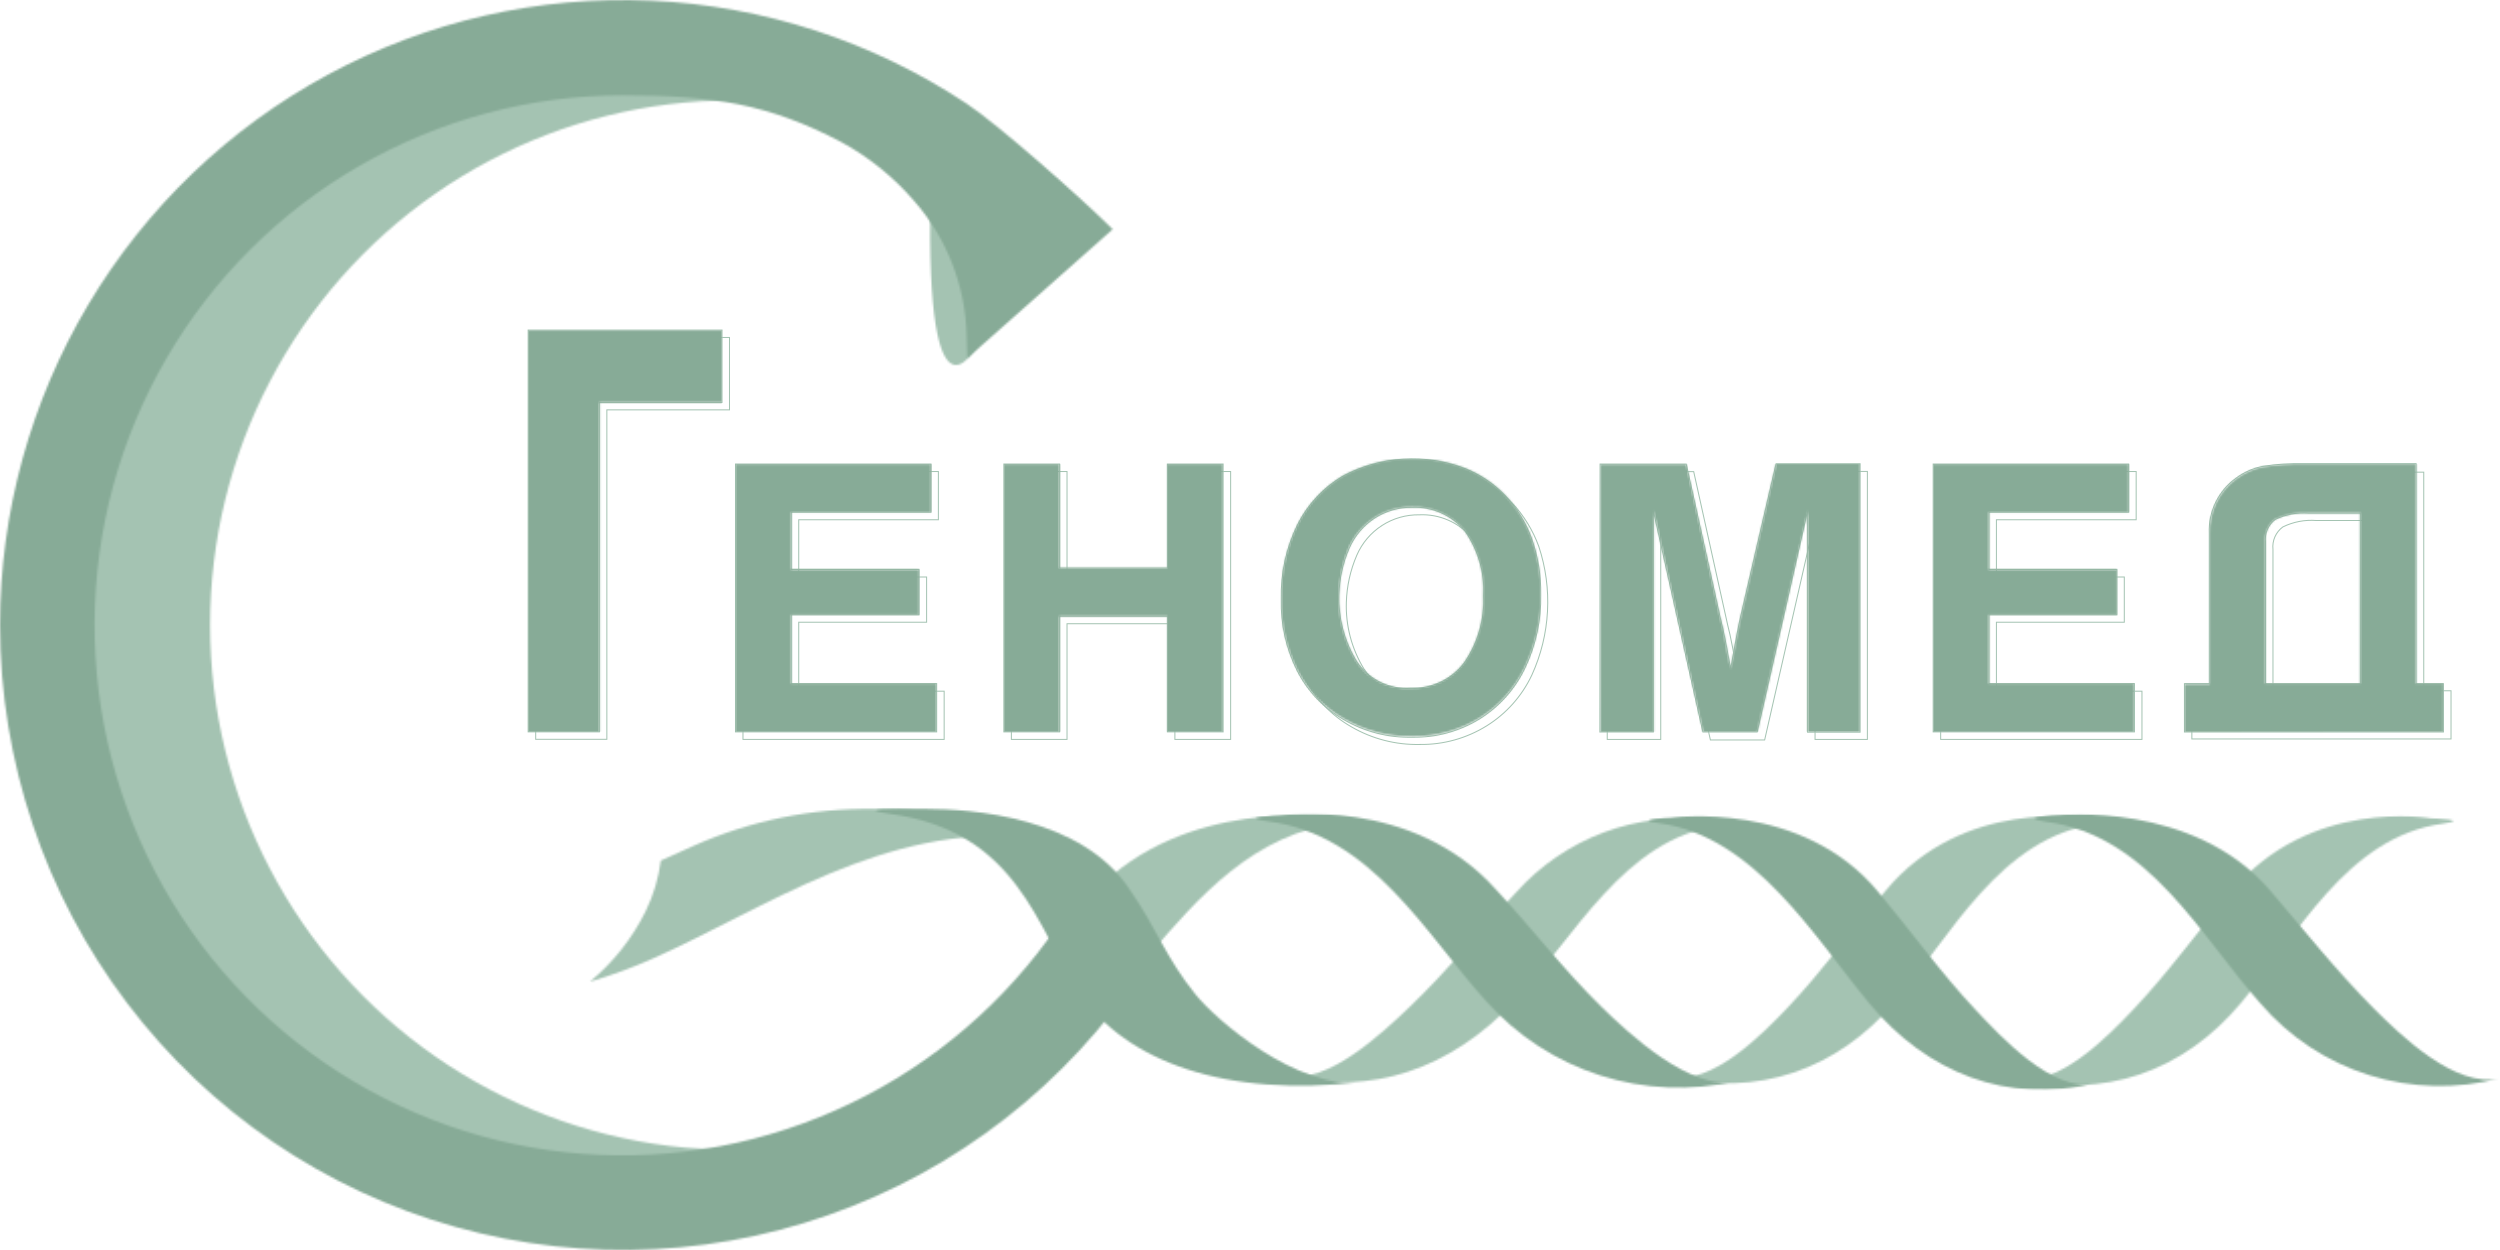<?xml version="1.0" encoding="UTF-8"?> <svg xmlns="http://www.w3.org/2000/svg" width="1240" height="620" viewBox="0 0 1240 620" fill="none"><mask id="mask0_4180_18236" style="mask-type:luminance" maskUnits="userSpaceOnUse" x="461" y="102" width="31" height="80"><path d="M461.331 108.191C460.535 220.715 485.906 169.355 485.906 169.355C485.906 169.355 485.906 155.396 486.49 149.535C487.074 143.674 489.675 143.568 491.055 138.506C492.435 133.445 484.101 114.744 477.838 105.58C477.24 104.551 476.39 103.692 475.368 103.086C474.346 102.48 473.186 102.146 472 102.117C467.844 102.825 464.069 104.975 461.331 108.191Z" fill="white"></path></mask><g mask="url(#mask0_4180_18236)"><path d="M478.526 85.985L401.953 153.486L474.419 236.313L550.992 168.812L478.526 85.985Z" fill="#A4C3B2"></path></g><mask id="mask1_4180_18236" style="mask-type:luminance" maskUnits="userSpaceOnUse" x="35" y="28" width="420" height="564"><path d="M35.258 310.058C35.283 359.346 48.22 407.762 72.77 450.448C97.319 493.134 132.619 528.591 175.129 553.261C217.638 577.932 265.863 590.949 314.966 591.007C364.069 591.066 412.324 578.163 454.892 553.593C415.655 568.427 373.421 573.489 331.808 568.344C290.195 563.2 250.446 548.003 215.967 524.056C181.489 500.109 153.311 468.127 133.847 430.851C114.384 393.574 104.216 352.117 104.216 310.031C104.216 267.945 114.384 226.487 133.847 189.211C153.311 151.935 181.489 119.953 215.967 96.006C250.446 72.059 290.195 56.862 331.808 51.718C373.421 46.573 415.655 51.635 454.892 66.469C412.326 41.862 364.059 28.932 314.939 28.977C265.818 29.021 217.575 42.039 175.053 66.722C132.531 91.405 97.228 126.884 72.69 169.597C48.151 212.31 35.242 260.752 35.258 310.058Z" fill="white"></path></mask><g mask="url(#mask1_4180_18236)"><path d="M245.102 -181.626L-244.688 310.014L245.102 801.653L734.892 310.014L245.102 -181.626Z" fill="#A4C3B2"></path></g><mask id="mask2_4180_18236" style="mask-type:luminance" maskUnits="userSpaceOnUse" x="0" y="0" width="574" height="620"><path d="M0 310.064C0.066 377.743 22.178 443.544 62.966 497.435C103.753 551.326 160.978 590.351 225.916 608.56C290.855 626.769 359.944 623.164 422.65 598.293C485.357 573.422 538.242 528.651 573.242 470.805C557.331 467.301 543.279 457.999 533.805 444.698C510.352 484.22 476.978 516.871 437.017 539.391C397.056 561.911 351.907 573.511 306.081 573.032C260.255 572.552 215.357 560.011 175.872 536.66C136.387 513.308 103.698 479.966 81.071 439.962C58.444 399.959 46.67 354.696 46.928 308.695C47.185 262.695 59.463 217.567 82.536 177.821C105.609 138.075 138.669 105.103 178.412 82.198C218.156 59.293 263.192 47.258 309.02 47.294C353.393 47.294 380.94 51.397 417.193 70.417C430.972 77.906 443.275 87.854 453.498 99.774C469.684 118.26 478.873 141.874 479.453 166.478L479.772 177.667L551.904 113.733L549.41 111.282C535.928 98.016 495.376 61.946 479.453 51.397C432.882 20.51 378.846 2.859 323.085 0.319C267.323 -2.221 211.917 10.444 162.75 36.97C113.583 63.496 72.49 102.892 43.835 150.976C15.18 199.059 0.032 254.034 0 310.064Z" fill="white"></path></mask><g mask="url(#mask2_4180_18236)"><path d="M17.355 -98.497L-105.617 601.545L556.141 718.671L679.112 18.63L17.355 -98.497Z" fill="#87AB97"></path></g><mask id="mask3_4180_18236" style="mask-type:luminance" maskUnits="userSpaceOnUse" x="292" y="401" width="228" height="86"><path d="M344.313 419.396C338.74 421.846 333.167 424.35 327.753 426.855C326.639 435.597 324.093 444.094 320.216 452.002C313.56 465.481 304.135 477.393 292.562 486.953C303.432 483.758 314.072 479.824 324.409 475.178C379.716 450.51 438.527 408.473 510.447 415.293C532.74 417.371 505.14 411.244 504.078 411.031C481.045 404.389 457.184 401.088 433.219 401.228C402.63 400.823 372.31 407.018 344.313 419.396Z" fill="white"></path></mask><g mask="url(#mask3_4180_18236)"><path d="M365.309 290.362L253.523 461.053L460.606 597.699L572.392 427.008L365.309 290.362Z" fill="#A4C3B2"></path></g><mask id="mask4_4180_18236" style="mask-type:luminance" maskUnits="userSpaceOnUse" x="539" y="403" width="701" height="138"><path d="M1240 403.619H539.055V540.545H1240V403.619Z" fill="white"></path></mask><g mask="url(#mask4_4180_18236)"><mask id="mask5_4180_18236" style="mask-type:luminance" maskUnits="userSpaceOnUse" x="539" y="404" width="133" height="71"><path d="M658.935 405.222C658.935 405.222 587.545 395.472 543.118 442.144L539.297 446.086C550.985 453.493 561.251 462.95 569.604 474.004C594.657 444.914 621.621 413.427 665.463 407.992C682.554 405.861 659.89 405.222 658.935 405.222Z" fill="white"></path></mask><g mask="url(#mask5_4180_18236)"><path d="M560.436 344.034L511.133 462.168L661.133 525.244L710.436 407.11L560.436 344.034Z" fill="#A4C3B2"></path></g><mask id="mask6_4180_18236" style="mask-type:luminance" maskUnits="userSpaceOnUse" x="1000" y="404" width="217" height="135"><path d="M1205.88 405.909C1205.88 405.909 1145.31 395.253 1106.78 442.298C1090.38 461.425 1075.78 482.044 1058.42 500.371C1046.22 513.318 1020.53 539.957 1000.04 534.789C1043.46 545.445 1082.89 531.593 1111.5 497.494C1139.16 464.622 1163.78 415.126 1211.45 408.573C1225.99 406.548 1206.62 405.909 1205.88 405.909Z" fill="white"></path></mask><g mask="url(#mask6_4180_18236)"><path d="M1028.19 320.071L950.242 526.699L1197.59 620.715L1275.54 414.088L1028.19 320.071Z" fill="#A4C3B2"></path></g><mask id="mask7_4180_18236" style="mask-type:luminance" maskUnits="userSpaceOnUse" x="828" y="404" width="218" height="134"><path d="M1034.25 405.905C1034.25 405.905 973.635 395.249 935.101 441.974C918.7 460.942 904.103 481.4 886.8 499.622C874.592 512.462 848.849 538.941 828.414 533.826C871.779 544.482 911.216 530.576 939.878 496.958C967.531 464.351 992.16 415.175 1039.88 408.729C1054.31 406.544 1035.1 405.905 1034.25 405.905Z" fill="white"></path></mask><g mask="url(#mask7_4180_18236)"><path d="M856.562 320.221L779.008 525.803L1025.96 619.668L1103.51 414.087L856.562 320.221Z" fill="#A4C3B2"></path></g><mask id="mask8_4180_18236" style="mask-type:luminance" maskUnits="userSpaceOnUse" x="638" y="405" width="221" height="132"><path d="M847.693 406.812C830.083 404.56 812.193 406.626 795.553 412.834C778.914 419.041 764.022 429.205 752.152 442.455C734.265 461.262 717.97 481.508 699.074 499.516C685.805 512.197 658.098 538.303 638.406 533.295C679.807 543.951 719.722 530.151 750.985 496.799C781.239 464.832 805.389 415.976 852.629 409.582C867.172 407.611 848.436 406.812 847.693 406.812Z" fill="white"></path></mask><g mask="url(#mask8_4180_18236)"><path d="M686.92 302.561L578.32 512.684L818.7 637.862L927.3 427.74L686.92 302.561Z" fill="#A4C3B2"></path></g><mask id="mask9_4180_18236" style="mask-type:luminance" maskUnits="userSpaceOnUse" x="623" y="403" width="238" height="137"><path d="M634.752 404.526C634.752 404.526 700.462 394.51 742.128 441.341C759.803 460.415 775.568 481.034 794.357 499.415C807.52 512.308 838.677 541.452 860.97 536.284C838.692 541.375 815.462 540.383 793.694 533.412C771.927 526.442 752.417 513.746 737.192 496.644C707.362 463.825 680.505 413.903 628.966 407.403C613.096 405.378 633.849 404.526 634.752 404.526Z" fill="white"></path></mask><g mask="url(#mask9_4180_18236)"><path d="M620.616 351.905L587.141 542.473L853.517 589.619L886.992 399.052L620.616 351.905Z" fill="#87AB97"></path></g><mask id="mask10_4180_18236" style="mask-type:luminance" maskUnits="userSpaceOnUse" x="1009" y="403" width="231" height="136"><path d="M1020.83 404.263C1020.83 404.263 1088.08 397.337 1125.87 441.558C1142.8 461.324 1158.89 481.57 1177.36 500.164C1190.47 513.218 1217.85 540.017 1239.83 534.849C1218.54 540.419 1196.11 539.877 1175.11 533.283C1154.11 526.69 1135.38 514.31 1121.04 497.554C1091.58 464.521 1065.79 414.173 1014.88 407.62C999.598 405.329 1020.14 404.263 1020.83 404.263Z" fill="white"></path></mask><g mask="url(#mask10_4180_18236)"><path d="M1006.6 356.056L974.078 541.219L1232.72 586.996L1265.24 401.833L1006.6 356.056Z" fill="#87AB97"></path></g><mask id="mask11_4180_18236" style="mask-type:luminance" maskUnits="userSpaceOnUse" x="817" y="404" width="222" height="137"><path d="M828.664 405.644C828.664 405.644 894.056 396.267 932.06 442.938C947.983 462.012 962.579 482.471 979.83 500.799C991.932 513.692 1018.31 542.356 1038.8 537.295C995.647 547.95 955.626 531.967 927.336 497.868C900.054 465.102 870.595 415.02 823.303 408.361C808.547 406.549 827.814 405.644 828.664 405.644Z" fill="white"></path></mask><g mask="url(#mask11_4180_18236)"><path d="M816.259 355.154L781.82 542.949L1031.13 589.015L1065.57 401.22L816.259 355.154Z" fill="#87AB97"></path></g></g><path d="M301 366.697H265.703V167.383H361.827V203.292H301V366.697Z" stroke="#A4C3B2" stroke-width="0.5"></path><path d="M368.516 233.875H465.436V257.797H396.169V286.194H459.597V308.625H396.169V342.829H468.302V366.751H368.516V233.875Z" stroke="#A4C3B2" stroke-width="0.5"></path><path d="M501.641 233.875H529.241V285.449H582.744V233.875H610.397V366.751H582.744V309.371H529.241V366.751H501.641V233.875Z" stroke="#A4C3B2" stroke-width="0.5"></path><path d="M639.224 300.848C638.93 288.121 641.698 275.51 647.292 264.086C652.342 253.919 660.261 245.47 670.063 239.791C680.523 233.962 692.336 231.02 704.298 231.266C713.171 231.179 721.98 232.788 730.253 236.008C737.782 239.076 744.569 243.726 750.157 249.647C755.881 255.807 760.321 263.052 763.214 270.959C770.197 291.936 768.964 314.795 759.764 334.893C754.868 345.267 747.09 353.999 737.365 360.04C727.438 366.202 715.969 369.399 704.298 369.257C692.35 369.532 680.558 366.49 670.222 360.466C660.428 354.894 652.461 346.583 647.292 336.544C641.712 325.495 638.94 313.232 639.224 300.848ZM667.78 298.77C667.427 310.338 670.433 321.759 676.432 331.643C679.319 336.126 683.358 339.744 688.122 342.116C692.886 344.489 698.199 345.527 703.502 345.122C708.573 345.312 713.613 344.261 718.19 342.062C722.767 339.862 726.743 336.579 729.775 332.495C736.643 322.801 740.081 311.079 739.542 299.196C740.215 287.652 736.897 276.228 730.147 266.856C726.96 263.047 722.942 260.028 718.403 258.032C713.865 256.036 708.929 255.117 703.979 255.348C697.42 255.242 690.975 257.088 685.459 260.653C679.943 264.218 675.601 269.343 672.982 275.381C669.788 282.776 668.022 290.713 667.78 298.77Z" stroke="#A4C3B2" stroke-width="0.5"></path><path d="M797.347 233.927H840.074L856.953 310.115C857.696 312.832 858.439 316.402 859.289 320.771C860.138 325.14 860.987 330.254 862.155 335.262C864.809 320.771 866.401 312.353 866.985 310.008L884.66 233.82H926.22V366.75H900.265V257.369L875.265 367.016H848.355L823.726 257.369V366.75H797.188L797.347 233.927Z" stroke="#A4C3B2" stroke-width="0.5"></path><path d="M962.57 233.875H1059.54V257.797H990.224V286.194H1053.65V308.625H990.224V342.829H1062.41V366.751H962.57V233.875Z" stroke="#A4C3B2" stroke-width="0.5"></path><path d="M1099.52 342.618V268.028C1099.4 262.85 1100.54 257.719 1102.83 253.079C1105.12 248.438 1108.51 244.427 1112.69 241.389C1116.58 238.558 1121.03 236.596 1125.74 235.635C1132.58 234.478 1139.51 233.996 1146.44 234.196H1202.18V342.618H1215.71V366.54H1087.16V342.618H1099.52ZM1127.39 342.618H1174.47V258.172H1148.89C1143.16 257.73 1137.43 258.834 1132.27 261.368C1130.56 262.633 1129.21 264.327 1128.35 266.281C1127.49 268.235 1127.16 270.381 1127.39 272.504V342.618Z" stroke="#A4C3B2" stroke-width="0.5"></path><path d="M297.303 363.016H261.953V163.701H358.13V199.611H297.303V363.016Z" stroke="#A4C3B2" stroke-width="0.5"></path><path d="M364.805 230.15H461.778V254.072H392.458V282.47H455.833V304.953H392.458V339.052H464.591V363.027H364.805V230.15Z" stroke="#A4C3B2" stroke-width="0.5"></path><path d="M497.914 230.15H525.568V281.724H579.017V230.15H606.671V363.027H579.017V305.646H525.568V363.027H497.914V230.15Z" stroke="#A4C3B2" stroke-width="0.5"></path><path d="M635.5 297.17C635.212 284.426 637.979 271.8 643.568 260.354C648.653 250.213 656.564 241.773 666.338 236.059C675.539 231.2 685.663 228.36 696.04 227.726C706.417 227.092 716.809 228.68 726.529 232.383C734.146 235.405 741.026 240.039 746.698 245.969C752.412 252.126 756.835 259.374 759.702 267.281C762.817 276.159 764.344 285.52 764.214 294.932C764.451 307.527 761.761 320.004 756.358 331.374C751.407 341.759 743.597 350.503 733.853 356.575C723.826 362.718 712.267 365.878 700.52 365.686C688.613 365.954 676.862 362.931 666.551 356.948C656.728 351.372 648.74 343.04 643.568 332.973C637.962 321.895 635.19 309.591 635.5 297.17ZM664.109 295.039C663.738 306.585 666.726 317.989 672.708 327.858C675.592 332.347 679.629 335.972 684.392 338.354C689.156 340.735 694.47 341.784 699.777 341.391C704.881 341.585 709.957 340.544 714.576 338.355C719.195 336.167 723.221 332.896 726.316 328.817C733.094 319.069 736.455 307.338 735.87 295.465C736.512 283.949 733.217 272.557 726.529 263.178C723.35 259.356 719.334 256.324 714.795 254.319C710.256 252.313 705.316 251.388 700.361 251.617C693.799 251.523 687.355 253.377 681.837 256.944C676.306 260.557 671.936 265.702 669.258 271.756C666.039 279.103 664.289 287.014 664.109 295.039Z" stroke="#A4C3B2" stroke-width="0.5"></path><path d="M793.63 230.148H836.357L853.236 306.39C853.979 309.107 854.669 312.73 855.625 317.045C856.58 321.361 857.27 326.422 858.438 331.537C861.039 317.045 862.684 308.627 863.268 306.23L880.943 229.988H922.609V363.184H896.548V253.378L871.548 363.078H844.638L820.062 253.378V363.078H793.523L793.63 230.148Z" stroke="#A4C3B2" stroke-width="0.5"></path><path d="M958.844 230.15H1055.82V254.072H986.55V282.47H1049.98V304.953H986.55V339.052H1058.68V363.027H958.844V230.15Z" stroke="#A4C3B2" stroke-width="0.5"></path><path d="M1095.79 339.1V264.51C1095.57 259.22 1096.66 253.958 1098.97 249.197C1101.28 244.436 1104.73 240.324 1109.01 237.232C1112.86 234.351 1117.3 232.351 1122.01 231.371C1128.85 230.272 1135.78 229.79 1142.71 229.932H1198.39V339.1H1211.93V363.075H1083.48V339.1H1095.79ZM1123.66 339.1H1170.74V254.494H1145.15C1139.44 254.062 1133.72 255.127 1128.54 257.584C1126.83 258.868 1125.49 260.573 1124.63 262.534C1123.78 264.494 1123.44 266.643 1123.66 268.772V339.1Z" stroke="#A4C3B2" stroke-width="0.5"></path><mask id="mask12_4180_18236" style="mask-type:luminance" maskUnits="userSpaceOnUse" x="261" y="163" width="98" height="201"><path d="M261.945 163.766V363.08H297.295V199.622H358.123V163.766H261.945Z" fill="white"></path></mask><g mask="url(#mask12_4180_18236)"><path d="M358.123 163.711H261.945V363.026H358.123V163.711Z" fill="#87AB97"></path></g><mask id="mask13_4180_18236" style="mask-type:luminance" maskUnits="userSpaceOnUse" x="364" y="230" width="101" height="134"><path d="M364.789 230.139V363.068H464.576V339.093H392.443V304.942H455.818V282.458H392.443V254.061H461.762V230.139H364.789Z" fill="white"></path></mask><g mask="url(#mask13_4180_18236)"><path d="M464.576 230.09H364.789V363.02H464.576V230.09Z" fill="#87AB97"></path></g><mask id="mask14_4180_18236" style="mask-type:luminance" maskUnits="userSpaceOnUse" x="497" y="230" width="110" height="134"><path d="M606.64 363.068V230.139H578.986V281.765H525.483V230.139H497.883V363.068H525.483V305.687H578.986V363.068H606.64Z" fill="white"></path></mask><g mask="url(#mask14_4180_18236)"><path d="M606.64 230.09H497.883V363.02H606.64V230.09Z" fill="#87AB97"></path></g><mask id="mask15_4180_18236" style="mask-type:luminance" maskUnits="userSpaceOnUse" x="635" y="227" width="130" height="139"><path d="M672.728 327.855C666.747 317.986 663.759 306.581 664.129 295.035C664.237 286.99 665.914 279.044 669.066 271.646C671.76 265.617 676.127 260.493 681.645 256.888C687.163 253.32 693.607 251.467 700.169 251.56C705.124 251.332 710.064 252.257 714.603 254.262C719.142 256.268 723.158 259.3 726.337 263.122C733.025 272.501 736.321 283.892 735.678 295.408C736.263 307.281 732.902 319.013 726.124 328.761C723.03 332.839 719.003 336.111 714.384 338.299C709.765 340.487 704.689 341.528 699.585 341.334C694.319 341.689 689.054 340.626 684.333 338.257C679.612 335.887 675.606 332.297 672.728 327.855ZM764.234 294.662V294.183C764.309 284.932 762.782 275.738 759.723 267.011C756.857 259.091 752.414 251.84 746.666 245.7C741.022 239.759 734.158 235.122 726.549 232.114C716.83 228.41 706.437 226.822 696.06 227.456C685.683 228.09 675.559 230.931 666.359 235.79C656.577 241.518 648.665 249.977 643.588 260.138C637.999 271.584 635.232 284.21 635.52 296.953C635.245 309.303 638.017 321.529 643.588 332.543C648.761 342.611 656.748 350.943 666.571 356.519C676.882 362.502 688.634 365.524 700.541 365.256C712.287 365.448 723.846 362.289 733.874 356.146C743.616 350.087 751.411 341.337 756.326 330.945C761.747 319.636 764.456 307.211 764.234 294.662Z" fill="white"></path></mask><g mask="url(#mask15_4180_18236)"><path d="M764.214 227.533H635.5V365.471H764.214V227.533Z" fill="#87AB97"></path></g><mask id="mask16_4180_18236" style="mask-type:luminance" maskUnits="userSpaceOnUse" x="793" y="229" width="130" height="135"><path d="M922.628 363.067V229.871H880.962L863.287 306.379C862.703 308.776 861.057 317.035 858.457 331.686C857.289 326.358 856.333 321.776 855.643 317.194C854.953 312.613 853.998 309.043 853.255 306.539L836.376 230.297H793.648V363.493H820.187V253.367L844.763 363.067H871.673L896.673 253.367V363.067H922.628Z" fill="white"></path></mask><g mask="url(#mask16_4180_18236)"><path d="M922.653 230.084H793.727V363.014H922.653V230.084Z" fill="#87AB97"></path></g><mask id="mask17_4180_18236" style="mask-type:luminance" maskUnits="userSpaceOnUse" x="958" y="230" width="101" height="134"><path d="M958.82 230.139V363.068H1058.66V339.093H986.474V304.942H1049.96V282.458H986.474V254.061H1055.79V230.139H958.82Z" fill="white"></path></mask><g mask="url(#mask17_4180_18236)"><path d="M1058.66 230.09H958.82V363.02H1058.66V230.09Z" fill="#87AB97"></path></g><mask id="mask18_4180_18236" style="mask-type:luminance" maskUnits="userSpaceOnUse" x="1083" y="230" width="129" height="134"><path d="M1123.63 268.764C1123.42 266.636 1123.76 264.49 1124.62 262.532C1125.47 260.573 1126.81 258.867 1128.51 257.576C1133.69 255.119 1139.41 254.054 1145.12 254.486H1170.71V339.092H1123.63V268.764ZM1211.89 363.067V339.092H1198.31V230.138H1142.89C1135.96 229.996 1129.04 230.477 1122.19 231.576C1117.47 232.566 1113.02 234.565 1109.14 237.437C1104.87 240.541 1101.45 244.658 1099.16 249.419C1096.87 254.179 1095.79 259.435 1096.02 264.715V339.305H1083.45V363.28L1211.89 363.067Z" fill="white"></path></mask><g mask="url(#mask18_4180_18236)"><path d="M1212 230.084H1083.45V363.014H1212V230.084Z" fill="#87AB97"></path></g><mask id="mask19_4180_18236" style="mask-type:luminance" maskUnits="userSpaceOnUse" x="434" y="401" width="242" height="138"><path d="M450.394 401.218C449.226 401.218 421.679 400.952 441.371 403.669C505.064 412.353 513.981 460.41 535.743 492.857C558.248 526.422 608.195 544.644 675.126 536.652C643.279 540.435 603.524 506.23 593.067 493.337C578.259 475.115 573.747 460.57 560.637 441.656C537.017 404.948 481.179 401.218 459.364 401.218C453.791 401.218 450.394 401.218 450.394 401.218Z" fill="white"></path></mask><g mask="url(#mask19_4180_18236)"><path d="M517.501 277.767L352.273 490.506L579.323 668.183L744.55 455.444L517.501 277.767Z" fill="#87AB97"></path></g></svg> 